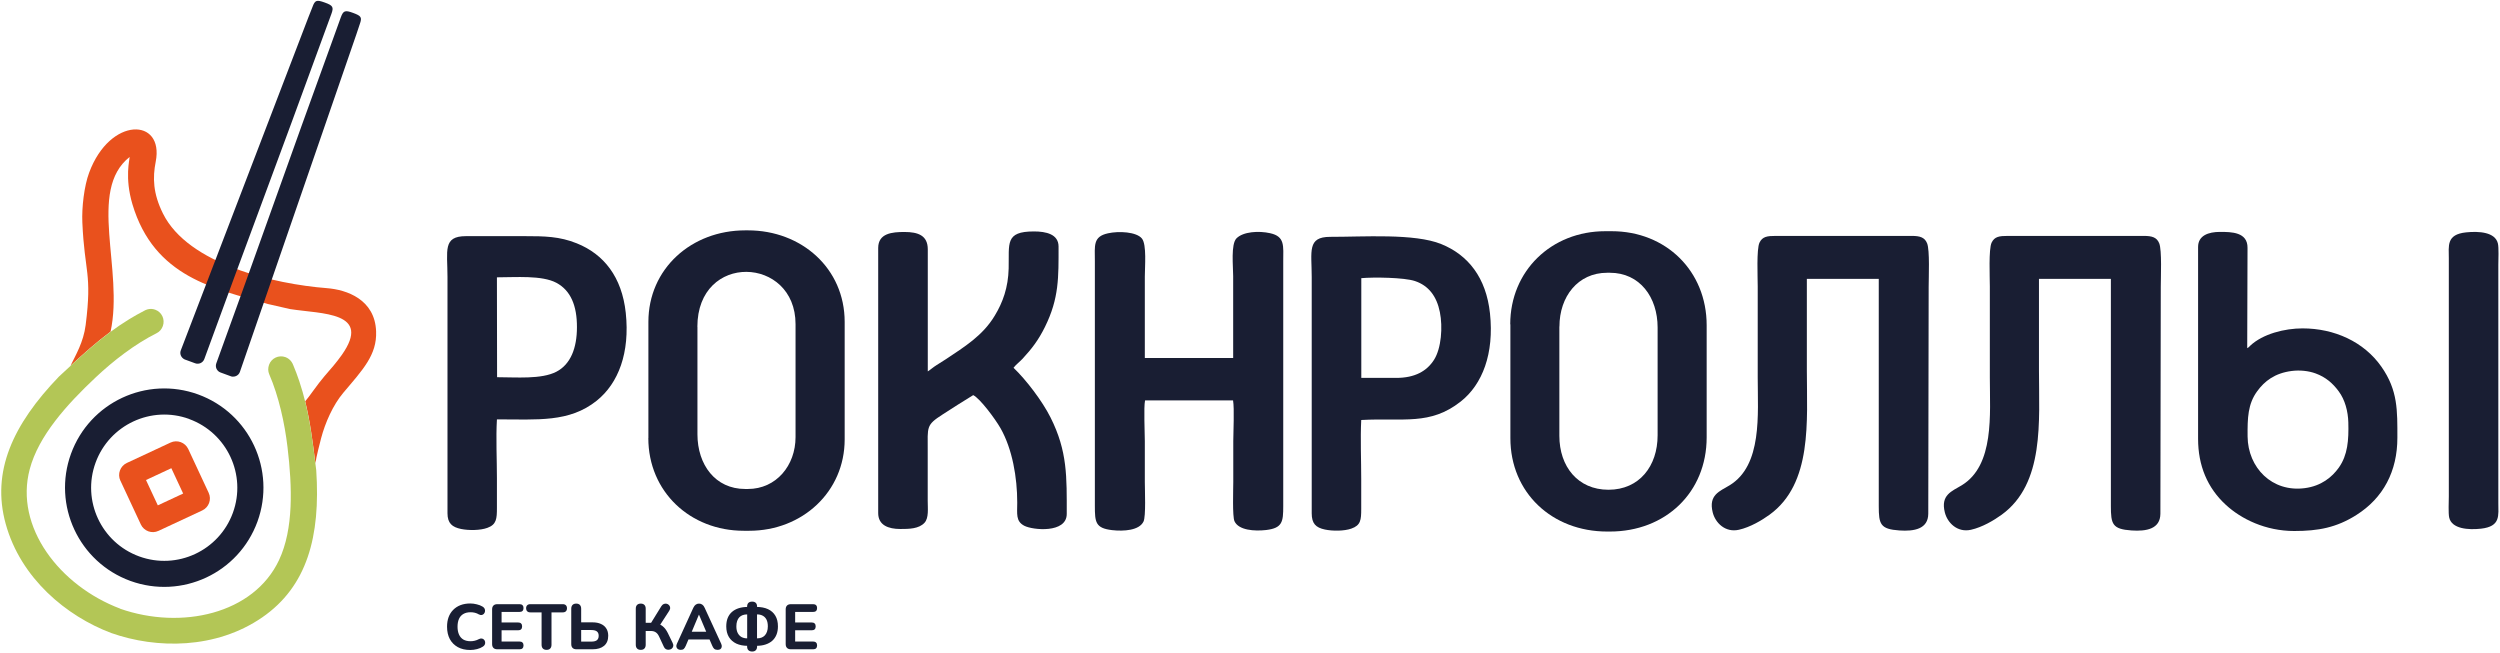 <?xml version="1.0" encoding="UTF-8"?> <svg xmlns="http://www.w3.org/2000/svg" width="1122" height="293" viewBox="0 0 1122 293" fill="none"><path fill-rule="evenodd" clip-rule="evenodd" d="M54.05 215.745L63.202 235.367C64.588 238.349 68.159 239.666 71.14 238.245L90.762 229.092C93.743 227.706 95.06 224.135 93.639 221.153L84.487 201.531C83.1 198.549 79.53 197.232 76.548 198.619L56.927 207.771C53.946 209.158 52.628 212.729 54.015 215.71M65.524 215.433L76.895 210.129L82.199 221.5L70.828 226.804L65.524 215.433Z" fill="#E9511D"></path><path fill-rule="evenodd" clip-rule="evenodd" d="M49.612 148.904C55.679 121.065 39.108 85.495 58.175 70.449C58.209 71.628 55.887 79.706 59.423 91.631C69.234 124.601 96.551 129.559 120.159 136.423L130.178 138.711C144.461 140.965 167.133 139.855 153.37 159.339C151.047 162.632 148.413 165.649 145.709 168.734C142.519 172.409 138.671 178.233 136.973 180.105C139.226 189.293 140.37 198.376 141.549 207.91C141.93 205.136 143.594 198.653 144.114 196.677C145.951 189.709 149.453 181.769 154.063 176.292C162.799 165.926 169.213 159.339 168.797 148.73C168.277 134.412 155.693 130.009 146.61 129.316C123.175 127.479 84.487 118.638 73.151 95.861C68.644 86.812 68.471 79.74 69.892 72.529C73.74 52.837 49.404 52.144 40.009 77.487C37.756 83.519 36.647 93.226 36.959 99.882C37.964 122.556 41.396 122.417 38.449 145.818C37.479 153.619 33.839 159.582 31.655 164.123C37.513 158.715 43.233 153.584 49.577 148.869" fill="#E9511D"></path><path fill-rule="evenodd" clip-rule="evenodd" d="M88.924 177.02C112.047 185.445 123.938 210.961 115.549 234.085C107.125 257.208 81.61 269.1 58.487 260.71C35.399 252.286 23.473 226.735 31.863 203.646C40.287 180.522 65.802 168.63 88.924 177.02ZM84.938 188.045C67.916 181.839 49.092 190.645 42.887 207.667C36.681 224.689 45.452 243.514 62.474 249.72C79.495 255.926 98.319 247.155 104.524 230.132C110.73 213.11 101.924 194.285 84.938 188.079" fill="#191E33"></path><path fill-rule="evenodd" clip-rule="evenodd" d="M53.946 273.156C26.767 262.894 6.417 236.477 13.351 210.545C17.303 195.672 29.783 181.735 42.991 169.324C50.86 161.905 60.532 154.416 70.308 149.528C71.591 148.904 72.562 147.76 73.082 146.339C74.156 143.357 72.631 140.064 69.65 138.989C68.506 138.573 67.292 138.538 66.183 138.85C65.559 139.023 65.074 139.266 64.519 139.578C62.37 140.688 60.22 141.901 58.002 143.253C45.937 150.637 36.716 159.547 26.42 169.046C5.758 190.541 -3.948 211.619 2.569 235.159C9.295 259.496 29.748 276.519 49.959 284.111C70.308 291.287 96.932 291.391 117.698 277.073C137.805 263.206 143.906 240.81 141.93 211.065C140.162 197.163 138.81 184.405 134.303 171.022C133.471 168.561 132.605 166.238 131.669 164.019C131.426 163.43 131.218 162.91 130.837 162.39C130.178 161.454 129.242 160.691 128.098 160.275C125.117 159.201 121.823 160.726 120.749 163.707C120.229 165.164 120.263 166.654 120.818 167.937C125.151 177.956 127.751 189.917 129.034 200.664C131.183 218.692 131.773 237.378 125.255 251.315C113.885 275.617 81.332 282.794 53.911 273.191" fill="#B3C656"></path><path fill-rule="evenodd" clip-rule="evenodd" d="M82.788 161.28L87.607 163.048C89.271 163.638 91.074 162.806 91.698 161.142C109.725 111.635 126.261 67.918 144.287 18.342C146.437 12.483 147.858 8.6 148.725 6.243C149.834 3.227 149.453 2.464 145.778 1.147C142.103 -0.171 141.375 0.003 140.231 3.157C139.85 4.232 139.191 5.792 138.498 7.526L81.124 157.294C80.535 158.854 81.332 160.587 82.823 161.28H82.788Z" fill="#191E33"></path><path fill-rule="evenodd" clip-rule="evenodd" d="M103.797 168.941L98.978 167.173C97.314 166.584 96.482 164.747 97.071 163.083C115.098 113.576 130.525 69.443 148.586 19.902C150.735 14.043 152.122 10.125 152.954 7.802C154.063 4.786 154.826 4.44 158.466 5.792C162.106 7.144 162.592 7.733 161.448 10.888C161.066 11.963 160.546 13.592 159.957 15.36L107.645 166.965C107.09 168.525 105.356 169.357 103.762 168.941H103.797Z" fill="#191E33"></path><path fill-rule="evenodd" clip-rule="evenodd" d="M312.979 146.685C312.979 113.091 357.041 114.894 357.041 145.471V196.157C357.041 208.915 348.374 219.454 335.651 219.454H334.438C321.022 219.454 313.014 208.568 313.014 194.909V146.65L312.979 146.685ZM290.966 196.573C290.966 220.702 309.755 238.21 333.814 238.21H336.275C360.091 238.21 379.089 220.702 379.089 197.197V144.466C379.089 120.441 359.71 103.384 335.686 103.384H334.472C310.275 103.384 291 120.614 291 144.466V196.607L290.966 196.573Z" fill="#191E33"></path><path fill-rule="evenodd" clip-rule="evenodd" d="M454.871 165.059C455.876 163.707 457.713 162.32 458.927 161.003C463.087 156.496 466.033 152.682 468.98 146.719C475.359 133.788 475.081 124.428 475.081 110.664C475.081 105.048 469.396 103.869 464.023 103.869C450.918 103.869 452.964 109.277 452.687 120.475C452.479 129.004 450.087 135.695 446.412 141.727C441.038 150.672 432.753 155.699 424.572 161.176C423.15 162.112 421.833 162.944 420.308 163.88C418.852 164.782 417.638 165.891 416.39 166.688V111.912C416.39 105.672 412.057 104.112 405.921 104.112C400.409 104.112 394.134 104.667 394.134 111.288V230.27C394.134 235.713 398.675 237.412 404.049 237.412C407.897 237.412 412.404 237.377 414.934 234.604C416.91 232.42 416.356 228.19 416.356 224.758V202.05C416.356 191.511 415.558 190.818 423.012 186.033C427.622 183.087 432.164 180.105 436.774 177.332C439.756 178.753 446.62 187.94 449.047 192.204C454.351 201.565 456.535 214.254 456.535 225.556C456.535 230.686 455.806 233.911 459.689 235.956C463.433 237.932 478.756 239.458 478.756 230.652C478.756 214.115 479.137 202.57 471.476 187.351C467.732 179.897 460.521 170.467 454.836 165.024" fill="#191E33"></path><path fill-rule="evenodd" clip-rule="evenodd" d="M223.088 169.289L223.018 124.463C231.408 124.463 243.195 123.457 249.712 126.924C256.125 130.356 258.968 137.186 258.933 146.859C258.933 156.15 256.125 163.499 249.712 166.828C242.987 170.329 231.546 169.289 223.088 169.289ZM223.053 188.218C241.323 188.218 255.501 189.674 267.808 179.828C277.584 171.993 282.749 158.264 280.843 140.41C279.109 124.255 270.963 114.062 258.864 109.209C251.133 106.088 244.408 105.984 235.498 105.984C226.589 105.984 217.922 105.984 209.117 105.984C198.613 105.984 200.832 112.537 200.832 124.22V230.34C200.832 234.882 202.946 236.581 206.968 237.413C210.4 238.106 215.565 238.071 218.754 236.893C222.845 235.402 223.018 232.802 223.018 227.879V214.601C223.018 206.246 222.533 196.434 223.018 188.253" fill="#191E33"></path><path fill-rule="evenodd" clip-rule="evenodd" d="M810.913 125.156H843.188V227.081C843.188 235.228 843.812 237.481 852.478 238.071C859.065 238.521 865.374 237.447 865.409 230.548L865.582 128.761C865.582 124.531 866.137 112.294 864.889 109.208C863.78 106.435 861.526 105.88 857.99 105.88H796.873C793.163 105.88 790.979 106.157 789.662 108.896C788.275 111.843 788.865 124.358 788.865 128.553V169.427C788.865 185.895 791.014 208.845 776.211 217.824C771.808 220.494 766.712 222.089 768.654 229.924C769.798 234.604 774.27 239.146 780.406 237.759C785.502 236.615 790.737 233.495 794.134 231.033C813.513 217.027 810.913 188.876 810.913 166.134V125.121V125.156Z" fill="#191E33"></path><path fill-rule="evenodd" clip-rule="evenodd" d="M699.875 146.546C699.875 133.129 708.16 122.416 721.299 122.416H722.512C735.963 122.416 743.936 133.406 743.936 146.962V195.393C743.936 209.192 735.72 219.8 721.888 219.8C708.056 219.8 699.84 209.296 699.84 195.601V146.546H699.875ZM677.861 145.54V196.642C677.861 221.152 696.581 238.556 721.299 238.556H722.512C747.438 238.556 765.95 221.083 765.95 196.26V145.991C765.95 121.654 747.715 103.765 723.31 103.765H720.432C696.304 103.765 677.792 121.515 677.792 145.575" fill="#191E33"></path><path fill-rule="evenodd" clip-rule="evenodd" d="M610.919 124.843C616.536 124.323 630.264 124.531 635.013 126.126C641.149 128.172 644.789 132.956 646.21 140.063C647.562 146.789 646.869 156.288 643.61 161.453C640.386 166.55 635.013 169.601 626.624 169.601H610.954V124.843H610.919ZM610.954 188.495C629.917 187.455 641.773 191.06 655.57 180.209C665.346 172.513 670.616 158.645 668.709 140.687C667.01 124.601 658.898 114.443 646.869 109.555C634.805 104.632 611.682 106.331 596.983 106.296C586.549 106.296 588.698 112.814 588.698 124.289V230.374C588.698 234.951 590.501 236.788 594.626 237.655C598.093 238.383 603.223 238.383 606.482 237.239C610.711 235.748 610.919 233.356 610.919 228.329V215.051C610.919 206.557 610.503 196.885 610.919 188.53" fill="#191E33"></path><path fill-rule="evenodd" clip-rule="evenodd" d="M513.945 179.691H553.395C554.039 183.533 553.494 193.583 553.494 198.017V216.295C553.494 219.694 553.049 231.764 554.039 233.932C555.92 238.021 563.047 238.464 568.245 237.873C575.57 236.986 575.917 234.178 575.917 227.182V117.32C575.917 110.423 576.808 106.137 570.027 104.659C564.978 103.526 557.949 103.92 554.93 106.975C552.356 109.586 553.445 119.537 553.445 123.922V160.674H513.797V124.119C513.797 119.784 514.688 109.783 512.51 107.073C510.085 104.019 502.066 103.625 497.265 104.709C490.434 106.186 491.374 110.226 491.374 117.173V227.035C491.374 234.375 491.622 237.036 499.096 237.922C504.343 238.514 511.272 238.07 513.203 234.08C514.341 231.764 513.797 219.793 513.797 216.344V198.067C513.797 194.175 513.252 182.745 513.896 179.74" fill="#191E33"></path><path fill-rule="evenodd" clip-rule="evenodd" d="M1028.62 166.48C1032.19 166.03 1036.11 166.446 1039.23 167.59C1043.8 169.254 1046.96 172.027 1049.59 175.598C1052.47 179.446 1053.79 184.647 1053.93 189.57C1054.14 197.578 1053.65 204.2 1049.7 209.816C1046.61 214.184 1041.76 218.102 1034.44 219.073C1019.64 221.049 1008.86 209.851 1008.72 195.914C1008.65 187.594 1008.83 181.319 1013.02 175.598C1016.31 171.057 1020.92 167.451 1028.59 166.48M986.501 110.872V196.954C986.501 208.88 990.626 218.934 998.981 226.596C1005.88 232.94 1016.76 238.314 1029.66 238.314C1040.44 238.314 1048.62 236.788 1057.53 231.137C1069.67 223.475 1075.94 211.445 1075.94 196.503C1075.94 184.231 1076.22 175.217 1068.77 164.574C1060.9 153.341 1047.62 147.378 1033.37 147.378C1025.43 147.378 1015.55 149.805 1009.83 155.213C1009.14 155.872 1009.38 155.837 1008.55 156.253L1008.69 111.253C1008.76 104.146 1001.51 104.077 996.346 104.077C991.181 104.077 986.501 105.672 986.501 110.837" fill="#191E33"></path><path fill-rule="evenodd" clip-rule="evenodd" d="M1106.79 104.286C1097.81 105.222 1099.03 110.353 1099.03 116.004V222.748C1099.03 225.105 1098.75 230.271 1099.2 232.282C1100.34 237.378 1107.8 237.898 1113.45 237.274C1122.39 236.269 1121.25 231.38 1121.25 225.625V118.881C1121.25 116.628 1121.53 111.115 1121.04 109.209C1119.79 104.147 1112.55 103.696 1106.79 104.286Z" fill="#191E33"></path><path fill-rule="evenodd" clip-rule="evenodd" d="M915.087 125.156H947.362V227.081C947.362 235.228 947.986 237.481 956.652 238.071C963.239 238.521 969.548 237.447 969.583 230.548L969.756 128.761C969.756 124.531 970.311 112.294 969.063 109.208C967.954 106.435 965.7 105.88 962.164 105.88H901.047C897.337 105.88 895.153 106.157 893.836 108.896C892.449 111.843 893.039 124.358 893.039 128.553V169.427C893.039 185.895 895.188 208.845 880.385 217.824C875.982 220.494 870.886 222.089 872.828 229.924C873.972 234.604 878.444 239.146 884.58 237.759C889.676 236.615 894.911 233.495 898.308 231.033C917.687 217.027 915.087 188.876 915.087 166.134V125.121V125.156Z" fill="#191E33"></path><path d="M258.704 291.398C257.958 291.398 257.383 291.197 256.982 290.795C256.58 290.394 256.379 289.819 256.379 289.073V273.194C256.379 272.467 256.57 271.902 256.953 271.5C257.336 271.098 257.891 270.897 258.618 270.897C259.326 270.897 259.871 271.098 260.254 271.5C260.637 271.902 260.828 272.467 260.828 273.194V279.31H265.966C267.421 279.31 268.665 279.55 269.698 280.028C270.751 280.488 271.554 281.167 272.109 282.067C272.683 282.947 272.97 284.038 272.97 285.34C272.97 287.293 272.348 288.795 271.105 289.848C269.861 290.882 268.148 291.398 265.966 291.398H258.704ZM260.828 287.953H265.363C266.512 287.953 267.354 287.742 267.89 287.321C268.425 286.881 268.693 286.221 268.693 285.34C268.693 284.46 268.425 283.809 267.89 283.388C267.354 282.966 266.512 282.756 265.363 282.756H260.828V287.953Z" fill="#191E33"></path><path d="M245.303 291.656C244.576 291.656 244.021 291.455 243.638 291.053C243.256 290.651 243.064 290.087 243.064 289.359V274.831H237.983C237.39 274.831 236.931 274.668 236.605 274.342C236.28 274.017 236.117 273.567 236.117 272.993C236.117 272.399 236.28 271.95 236.605 271.643C236.931 271.318 237.39 271.155 237.983 271.155H252.594C253.188 271.155 253.647 271.318 253.972 271.643C254.298 271.95 254.46 272.399 254.46 272.993C254.46 273.567 254.298 274.017 253.972 274.342C253.647 274.668 253.188 274.831 252.594 274.831H247.513V289.359C247.513 290.087 247.322 290.651 246.939 291.053C246.576 291.455 246.03 291.656 245.303 291.656Z" fill="#191E33"></path><path d="M223.187 291.398C222.44 291.398 221.866 291.197 221.464 290.795C221.062 290.393 220.861 289.819 220.861 289.072V273.481C220.861 272.734 221.062 272.16 221.464 271.758C221.866 271.356 222.44 271.155 223.187 271.155H233.205C233.779 271.155 234.209 271.308 234.497 271.615C234.803 271.902 234.956 272.323 234.956 272.878C234.956 273.452 234.803 273.893 234.497 274.199C234.209 274.486 233.779 274.63 233.205 274.63H225.11V279.367H232.545C233.138 279.367 233.578 279.52 233.865 279.827C234.171 280.114 234.324 280.544 234.324 281.119C234.324 281.693 234.171 282.133 233.865 282.439C233.578 282.727 233.138 282.87 232.545 282.87H225.11V287.924H233.205C233.779 287.924 234.209 288.077 234.497 288.383C234.803 288.67 234.956 289.091 234.956 289.646C234.956 290.221 234.803 290.661 234.497 290.967C234.209 291.254 233.779 291.398 233.205 291.398H223.187Z" fill="#191E33"></path><path d="M211.056 291.714C208.874 291.714 207.008 291.283 205.458 290.422C203.908 289.561 202.712 288.355 201.87 286.804C201.047 285.235 200.636 283.387 200.636 281.263C200.636 279.674 200.866 278.248 201.325 276.984C201.803 275.702 202.492 274.611 203.392 273.711C204.291 272.792 205.382 272.084 206.664 271.586C207.965 271.089 209.429 270.84 211.056 270.84C212.013 270.84 212.979 270.964 213.955 271.213C214.95 271.443 215.811 271.778 216.539 272.218C217.017 272.486 217.342 272.821 217.515 273.223C217.687 273.625 217.735 274.027 217.658 274.429C217.601 274.831 217.438 275.175 217.17 275.463C216.921 275.75 216.606 275.932 216.223 276.008C215.84 276.085 215.41 275.999 214.931 275.75C214.357 275.405 213.754 275.156 213.123 275.003C212.491 274.85 211.85 274.774 211.199 274.774C209.917 274.774 208.836 275.032 207.956 275.549C207.095 276.046 206.444 276.774 206.004 277.731C205.564 278.688 205.344 279.865 205.344 281.263C205.344 282.641 205.564 283.818 206.004 284.794C206.444 285.771 207.095 286.517 207.956 287.034C208.836 287.532 209.917 287.78 211.199 287.78C211.812 287.78 212.434 287.704 213.065 287.551C213.716 287.398 214.338 287.158 214.931 286.833C215.429 286.584 215.869 286.498 216.252 286.575C216.653 286.632 216.979 286.804 217.228 287.091C217.495 287.359 217.658 287.685 217.716 288.068C217.792 288.45 217.754 288.833 217.601 289.216C217.448 289.599 217.161 289.924 216.74 290.192C216.032 290.671 215.161 291.044 214.127 291.312C213.094 291.58 212.07 291.714 211.056 291.714Z" fill="#191E33"></path><path d="M354.943 291.398C354.197 291.398 353.623 291.197 353.221 290.795C352.819 290.393 352.618 289.819 352.618 289.072V273.481C352.618 272.734 352.819 272.16 353.221 271.758C353.623 271.356 354.197 271.155 354.943 271.155H364.962C365.536 271.155 365.966 271.308 366.253 271.615C366.559 271.902 366.713 272.323 366.713 272.878C366.713 273.452 366.559 273.893 366.253 274.199C365.966 274.486 365.536 274.63 364.962 274.63H356.867V279.367H364.301C364.895 279.367 365.335 279.52 365.622 279.827C365.928 280.114 366.081 280.544 366.081 281.119C366.081 281.693 365.928 282.133 365.622 282.439C365.335 282.727 364.895 282.87 364.301 282.87H356.867V287.924H364.962C365.536 287.924 365.966 288.077 366.253 288.383C366.559 288.67 366.713 289.091 366.713 289.646C366.713 290.221 366.559 290.661 366.253 290.967C365.966 291.254 365.536 291.398 364.962 291.398H354.943Z" fill="#191E33"></path><path d="M337.571 292.403C336.844 292.403 336.279 292.202 335.877 291.8C335.494 291.417 335.303 290.862 335.303 290.135V288.699L336.394 289.847H335.619C333.629 289.847 331.906 289.512 330.452 288.842C329.017 288.153 327.907 287.168 327.122 285.885C326.337 284.583 325.945 282.995 325.945 281.119C325.945 279.702 326.156 278.458 326.577 277.386C327.017 276.295 327.648 275.386 328.471 274.658C329.313 273.912 330.337 273.347 331.543 272.964C332.748 272.581 334.107 272.39 335.619 272.39H336.394L335.303 273.539V272.275C335.303 271.529 335.494 270.964 335.877 270.581C336.279 270.198 336.844 270.007 337.571 270.007C338.279 270.007 338.824 270.198 339.207 270.581C339.59 270.964 339.781 271.529 339.781 272.275V273.539L338.69 272.39H339.465C341.513 272.39 343.254 272.725 344.69 273.395C346.125 274.065 347.225 275.051 347.991 276.352C348.756 277.635 349.139 279.224 349.139 281.119C349.139 282.516 348.919 283.76 348.479 284.851C348.039 285.942 347.398 286.861 346.556 287.608C345.714 288.335 344.699 288.89 343.513 289.273C342.326 289.656 340.977 289.847 339.465 289.847H338.69L339.781 288.699V290.135C339.781 290.862 339.59 291.417 339.207 291.8C338.843 292.202 338.298 292.403 337.571 292.403ZM335.332 287.206V275.032L336.25 275.749H335.217C334.547 275.749 333.916 275.855 333.322 276.065C332.748 276.276 332.241 276.601 331.801 277.041C331.38 277.482 331.055 278.046 330.825 278.736C330.595 279.406 330.481 280.2 330.481 281.119C330.481 282.325 330.691 283.33 331.112 284.134C331.533 284.918 332.098 285.512 332.806 285.914C333.533 286.297 334.337 286.488 335.217 286.488H336.25L335.332 287.206ZM339.752 287.206L338.863 286.488H339.867C340.537 286.488 341.159 286.383 341.733 286.172C342.307 285.962 342.805 285.636 343.226 285.196C343.666 284.737 344.001 284.172 344.23 283.502C344.479 282.813 344.604 282.018 344.604 281.119C344.604 279.875 344.403 278.86 344.001 278.075C343.599 277.29 343.034 276.707 342.307 276.324C341.599 275.941 340.786 275.749 339.867 275.749H338.863L339.752 275.032V287.206Z" fill="#191E33"></path><path d="M305.509 291.656C304.973 291.656 304.533 291.531 304.189 291.283C303.863 291.034 303.653 290.699 303.557 290.278C303.48 289.857 303.567 289.388 303.815 288.871L311.164 272.763C311.47 272.112 311.834 271.643 312.255 271.356C312.676 271.05 313.164 270.896 313.719 270.896C314.274 270.896 314.762 271.05 315.183 271.356C315.604 271.643 315.958 272.112 316.245 272.763L323.651 288.871C323.9 289.388 323.986 289.866 323.909 290.306C323.852 290.728 323.66 291.063 323.335 291.311C323.01 291.541 322.589 291.656 322.072 291.656C321.421 291.656 320.914 291.503 320.551 291.197C320.206 290.89 319.9 290.412 319.632 289.761L317.91 285.77L319.689 287.004H307.719L309.499 285.77L307.805 289.761C307.518 290.431 307.212 290.919 306.887 291.225C306.581 291.512 306.121 291.656 305.509 291.656ZM313.661 275.893L309.987 284.65L309.212 283.53H318.197L317.422 284.65L313.719 275.893H313.661Z" fill="#191E33"></path><path d="M287.579 291.656C286.852 291.656 286.297 291.455 285.914 291.053C285.531 290.651 285.34 290.086 285.34 289.359V273.165C285.34 272.437 285.531 271.882 285.914 271.499C286.297 271.097 286.852 270.896 287.579 270.896C288.287 270.896 288.833 271.097 289.215 271.499C289.598 271.882 289.789 272.437 289.789 273.165V279.51H292.66L291.914 279.998L296.822 272.045C297.128 271.566 297.492 271.241 297.913 271.069C298.353 270.896 298.774 270.858 299.176 270.954C299.597 271.05 299.951 271.251 300.238 271.557C300.544 271.863 300.717 272.236 300.755 272.677C300.812 273.117 300.678 273.595 300.353 274.112L295.961 280.889L294.181 279.654C295.483 279.884 296.564 280.353 297.425 281.061C298.305 281.769 299.071 282.784 299.721 284.104L301.846 288.469C302.152 289.062 302.248 289.589 302.133 290.048C302.037 290.507 301.807 290.871 301.444 291.139C301.08 291.407 300.669 291.56 300.209 291.598C299.769 291.656 299.329 291.579 298.889 291.369C298.468 291.139 298.143 290.756 297.913 290.22L295.789 285.655C295.368 284.755 294.861 284.124 294.267 283.76C293.693 283.377 292.957 283.186 292.057 283.186H289.789V289.359C289.789 290.086 289.598 290.651 289.215 291.053C288.852 291.455 288.306 291.656 287.579 291.656Z" fill="#191E33"></path></svg> 